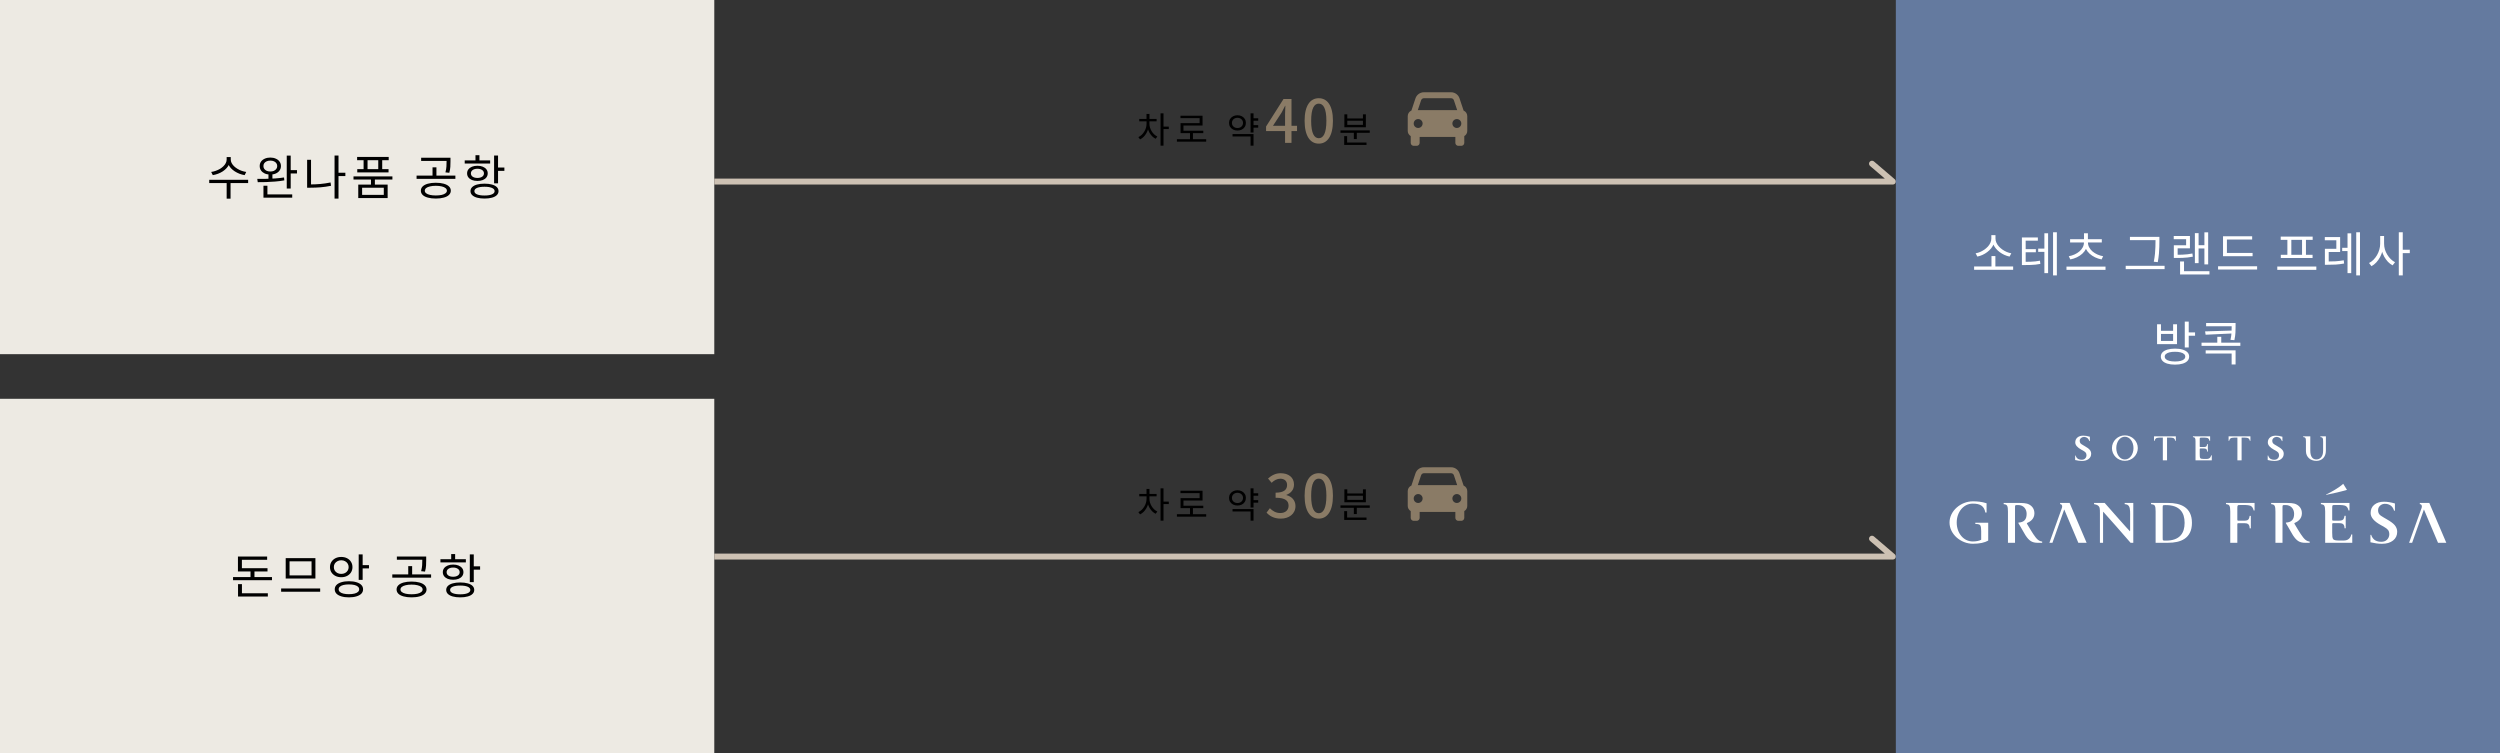 <svg width="840" height="253" viewBox="0 0 840 253" fill="none" xmlns="http://www.w3.org/2000/svg">
<rect x="0" y="0" width="840" height="253" fill="#333333" stroke="none"/>
<rect width="240" height="119" fill="#EDEAE3"/>
<path d="M76.156 52.78H77.324V53.596C77.324 54.151 77.217 54.673 77.004 55.164C76.791 55.644 76.497 56.087 76.124 56.492C75.761 56.897 75.335 57.26 74.844 57.58C74.353 57.9 73.82 58.167 73.244 58.38C72.679 58.593 72.097 58.748 71.5 58.844L70.956 57.772C71.489 57.697 72.007 57.569 72.508 57.388C73.02 57.207 73.495 56.988 73.932 56.732C74.369 56.465 74.753 56.167 75.084 55.836C75.425 55.505 75.687 55.153 75.868 54.78C76.06 54.396 76.156 54.001 76.156 53.596V52.78ZM76.38 52.78H77.532V53.596C77.532 54.001 77.628 54.391 77.82 54.764C78.012 55.137 78.273 55.489 78.604 55.82C78.945 56.151 79.335 56.449 79.772 56.716C80.209 56.983 80.679 57.207 81.18 57.388C81.692 57.569 82.209 57.697 82.732 57.772L82.204 58.844C81.607 58.748 81.025 58.593 80.46 58.38C79.895 58.156 79.361 57.884 78.86 57.564C78.369 57.244 77.937 56.881 77.564 56.476C77.201 56.071 76.913 55.628 76.7 55.148C76.487 54.657 76.38 54.14 76.38 53.596V52.78ZM76.156 61.244H77.468V66.748H76.156V61.244ZM70.3 60.412H83.372V61.516H70.3V60.412ZM90.203 58.284H91.531V60.476H90.203V58.284ZM90.827 52.94C91.52 52.94 92.133 53.063 92.667 53.308C93.211 53.543 93.632 53.873 93.931 54.3C94.24 54.727 94.395 55.223 94.395 55.788C94.395 56.353 94.24 56.855 93.931 57.292C93.632 57.719 93.211 58.055 92.667 58.3C92.133 58.535 91.52 58.652 90.827 58.652C90.133 58.652 89.515 58.535 88.971 58.3C88.437 58.055 88.016 57.719 87.707 57.292C87.408 56.855 87.259 56.353 87.259 55.788C87.259 55.223 87.408 54.727 87.707 54.3C88.016 53.873 88.437 53.543 88.971 53.308C89.515 53.063 90.133 52.94 90.827 52.94ZM90.827 53.964C90.379 53.964 89.979 54.039 89.627 54.188C89.275 54.337 88.997 54.551 88.795 54.828C88.603 55.105 88.507 55.425 88.507 55.788C88.507 56.151 88.603 56.471 88.795 56.748C88.997 57.025 89.275 57.244 89.627 57.404C89.979 57.553 90.379 57.628 90.827 57.628C91.285 57.628 91.685 57.553 92.027 57.404C92.379 57.244 92.651 57.025 92.843 56.748C93.045 56.471 93.147 56.151 93.147 55.788C93.147 55.425 93.045 55.105 92.843 54.828C92.651 54.551 92.379 54.337 92.027 54.188C91.685 54.039 91.285 53.964 90.827 53.964ZM96.347 52.284H97.675V63.356H96.347V52.284ZM97.115 57.164H99.787V58.284H97.115V57.164ZM88.523 65.324H98.187V66.412H88.523V65.324ZM88.523 62.412H89.851V65.804H88.523V62.412ZM86.603 61.212L86.443 60.108C87.285 60.108 88.213 60.103 89.227 60.092C90.251 60.071 91.296 60.028 92.363 59.964C93.429 59.889 94.453 59.777 95.435 59.628L95.531 60.604C94.528 60.785 93.493 60.919 92.427 61.004C91.371 61.089 90.341 61.148 89.339 61.18C88.347 61.201 87.435 61.212 86.603 61.212ZM113.386 58.044H116.042V59.148H113.386V58.044ZM112.41 52.268H113.738V66.732H112.41V52.268ZM103.194 53.692H104.506V62.652H103.194V53.692ZM103.194 61.964H104.346C105.402 61.964 106.484 61.916 107.594 61.82C108.714 61.724 109.871 61.553 111.066 61.308L111.226 62.428C109.988 62.673 108.804 62.844 107.674 62.94C106.554 63.025 105.444 63.068 104.346 63.068H103.194V61.964ZM124.648 59.964H125.96V62.46H124.648V59.964ZM118.776 59.26H131.848V60.332H118.776V59.26ZM119.992 52.732H130.6V53.82H119.992V52.732ZM120.04 56.828H130.552V57.916H120.04V56.828ZM122.168 53.212H123.496V57.548H122.168V53.212ZM127.096 53.212H128.424V57.548H127.096V53.212ZM120.376 62.028H130.248V66.556H120.376V62.028ZM128.952 63.084H121.672V65.468H128.952V63.084ZM146.433 61.404C147.468 61.404 148.358 61.511 149.105 61.724C149.862 61.937 150.444 62.241 150.849 62.636C151.265 63.031 151.473 63.511 151.473 64.076C151.473 64.62 151.265 65.095 150.849 65.5C150.444 65.895 149.862 66.193 149.105 66.396C148.358 66.609 147.468 66.716 146.433 66.716C145.409 66.716 144.518 66.609 143.761 66.396C143.004 66.193 142.422 65.895 142.017 65.5C141.612 65.095 141.409 64.62 141.409 64.076C141.409 63.511 141.612 63.031 142.017 62.636C142.422 62.241 143.004 61.937 143.761 61.724C144.518 61.511 145.409 61.404 146.433 61.404ZM146.433 62.428C145.676 62.428 145.02 62.497 144.465 62.636C143.91 62.764 143.478 62.951 143.169 63.196C142.87 63.441 142.721 63.735 142.721 64.076C142.721 64.396 142.87 64.679 143.169 64.924C143.478 65.169 143.91 65.356 144.465 65.484C145.02 65.612 145.676 65.676 146.433 65.676C147.201 65.676 147.862 65.612 148.417 65.484C148.972 65.356 149.398 65.169 149.697 64.924C150.006 64.679 150.161 64.396 150.161 64.076C150.161 63.735 150.006 63.441 149.697 63.196C149.398 62.951 148.972 62.764 148.417 62.636C147.862 62.497 147.201 62.428 146.433 62.428ZM141.505 53.004H150.817V54.076H141.505V53.004ZM139.969 59.004H153.009V60.092H139.969V59.004ZM145.329 56.22H146.641V59.324H145.329V56.22ZM150.049 53.004H151.361V54.22C151.361 54.807 151.345 55.409 151.313 56.028C151.281 56.636 151.164 57.313 150.961 58.06L149.665 57.916C149.857 57.169 149.969 56.508 150.001 55.932C150.033 55.356 150.049 54.785 150.049 54.22V53.004ZM166.016 52.268H167.344V61.596H166.016V52.268ZM166.976 56.284H169.472V57.404H166.976V56.284ZM162.8 61.708C163.771 61.708 164.608 61.809 165.312 62.012C166.016 62.204 166.555 62.487 166.928 62.86C167.312 63.233 167.504 63.687 167.504 64.22C167.504 64.743 167.312 65.191 166.928 65.564C166.555 65.937 166.016 66.22 165.312 66.412C164.608 66.615 163.771 66.716 162.8 66.716C161.819 66.716 160.976 66.615 160.272 66.412C159.579 66.22 159.04 65.937 158.656 65.564C158.272 65.191 158.08 64.743 158.08 64.22C158.08 63.687 158.272 63.233 158.656 62.86C159.04 62.487 159.579 62.204 160.272 62.012C160.976 61.809 161.819 61.708 162.8 61.708ZM162.8 62.748C161.733 62.748 160.896 62.876 160.288 63.132C159.691 63.388 159.392 63.751 159.392 64.22C159.392 64.689 159.691 65.052 160.288 65.308C160.896 65.564 161.733 65.692 162.8 65.692C163.856 65.692 164.683 65.564 165.28 65.308C165.888 65.052 166.192 64.689 166.192 64.22C166.192 63.751 165.888 63.388 165.28 63.132C164.683 62.876 163.856 62.748 162.8 62.748ZM156.144 53.9H164.688V54.956H156.144V53.9ZM160.416 55.692C161.109 55.692 161.712 55.799 162.224 56.012C162.747 56.225 163.152 56.524 163.44 56.908C163.728 57.281 163.872 57.729 163.872 58.252C163.872 58.764 163.728 59.212 163.44 59.596C163.152 59.98 162.747 60.279 162.224 60.492C161.712 60.695 161.109 60.796 160.416 60.796C159.723 60.796 159.115 60.695 158.592 60.492C158.08 60.279 157.675 59.98 157.376 59.596C157.088 59.212 156.944 58.764 156.944 58.252C156.944 57.729 157.088 57.281 157.376 56.908C157.675 56.524 158.08 56.225 158.592 56.012C159.115 55.799 159.723 55.692 160.416 55.692ZM160.416 56.7C159.755 56.7 159.221 56.844 158.816 57.132C158.421 57.409 158.224 57.783 158.224 58.252C158.224 58.721 158.421 59.095 158.816 59.372C159.221 59.649 159.755 59.788 160.416 59.788C161.067 59.788 161.595 59.649 162 59.372C162.405 59.095 162.608 58.721 162.608 58.252C162.608 57.783 162.405 57.409 162 57.132C161.595 56.844 161.067 56.7 160.416 56.7ZM159.76 52.156H161.088V54.492H159.76V52.156Z" fill="black"/>
<rect width="240" height="119" transform="translate(0 134)" fill="#EDEAE3"/>
<path d="M78.3 193.884H91.388V194.956H78.3V193.884ZM84.172 191.516H85.5V194.444H84.172V191.516ZM79.948 190.924H89.884V192.012H79.948V190.924ZM79.948 187.004H89.756V188.092H81.276V191.372H79.948V187.004ZM79.98 199.34H89.996V200.428H79.98V199.34ZM79.98 196.268H81.292V199.692H79.98V196.268ZM94.459 197.724H107.579V198.828H94.459V197.724ZM95.995 187.532H105.979V194.396H95.995V187.532ZM104.683 188.604H97.291V193.34H104.683V188.604ZM114.65 187.132C115.386 187.132 116.036 187.276 116.602 187.564C117.167 187.852 117.61 188.252 117.93 188.764C118.26 189.276 118.426 189.868 118.426 190.54C118.426 191.223 118.26 191.82 117.93 192.332C117.61 192.833 117.167 193.228 116.602 193.516C116.036 193.804 115.386 193.948 114.65 193.948C113.935 193.948 113.29 193.804 112.714 193.516C112.148 193.228 111.7 192.833 111.37 192.332C111.039 191.82 110.874 191.223 110.874 190.54C110.874 189.868 111.039 189.276 111.37 188.764C111.7 188.252 112.148 187.852 112.714 187.564C113.29 187.276 113.935 187.132 114.65 187.132ZM114.65 188.252C114.18 188.252 113.759 188.353 113.386 188.556C113.012 188.748 112.714 189.015 112.49 189.356C112.276 189.697 112.17 190.092 112.17 190.54C112.17 190.999 112.276 191.399 112.49 191.74C112.714 192.081 113.012 192.348 113.386 192.54C113.759 192.732 114.18 192.828 114.65 192.828C115.13 192.828 115.556 192.732 115.93 192.54C116.303 192.348 116.596 192.081 116.81 191.74C117.034 191.399 117.146 190.999 117.146 190.54C117.146 190.092 117.034 189.697 116.81 189.356C116.596 189.015 116.303 188.748 115.93 188.556C115.556 188.353 115.13 188.252 114.65 188.252ZM120.522 186.268H121.85V194.844H120.522V186.268ZM121.482 189.884H123.978V190.988H121.482V189.884ZM117.242 195.292C118.212 195.292 119.055 195.404 119.77 195.628C120.484 195.841 121.034 196.151 121.418 196.556C121.802 196.951 121.994 197.436 121.994 198.012C121.994 198.577 121.802 199.063 121.418 199.468C121.034 199.863 120.484 200.167 119.77 200.38C119.055 200.604 118.212 200.716 117.242 200.716C116.26 200.716 115.412 200.604 114.698 200.38C113.983 200.167 113.434 199.863 113.05 199.468C112.666 199.063 112.474 198.577 112.474 198.012C112.474 197.436 112.666 196.951 113.05 196.556C113.434 196.151 113.983 195.841 114.698 195.628C115.412 195.404 116.26 195.292 117.242 195.292ZM117.242 196.364C116.527 196.364 115.908 196.428 115.386 196.556C114.874 196.684 114.479 196.871 114.202 197.116C113.924 197.361 113.786 197.66 113.786 198.012C113.786 198.353 113.924 198.647 114.202 198.892C114.479 199.137 114.874 199.324 115.386 199.452C115.908 199.58 116.527 199.644 117.242 199.644C117.956 199.644 118.57 199.58 119.082 199.452C119.594 199.324 119.988 199.137 120.266 198.892C120.543 198.647 120.682 198.353 120.682 198.012C120.682 197.66 120.543 197.361 120.266 197.116C119.988 196.871 119.594 196.684 119.082 196.556C118.57 196.428 117.956 196.364 117.242 196.364ZM138.274 195.404C139.309 195.404 140.2 195.511 140.946 195.724C141.704 195.937 142.285 196.241 142.69 196.636C143.106 197.031 143.314 197.511 143.314 198.076C143.314 198.62 143.106 199.095 142.69 199.5C142.285 199.895 141.704 200.193 140.946 200.396C140.2 200.609 139.309 200.716 138.274 200.716C137.25 200.716 136.36 200.609 135.602 200.396C134.845 200.193 134.264 199.895 133.858 199.5C133.453 199.095 133.25 198.62 133.25 198.076C133.25 197.511 133.453 197.031 133.858 196.636C134.264 196.241 134.845 195.937 135.602 195.724C136.36 195.511 137.25 195.404 138.274 195.404ZM138.274 196.428C137.517 196.428 136.861 196.497 136.306 196.636C135.752 196.764 135.32 196.951 135.01 197.196C134.712 197.441 134.562 197.735 134.562 198.076C134.562 198.396 134.712 198.679 135.01 198.924C135.32 199.169 135.752 199.356 136.306 199.484C136.861 199.612 137.517 199.676 138.274 199.676C139.042 199.676 139.704 199.612 140.258 199.484C140.813 199.356 141.24 199.169 141.538 198.924C141.848 198.679 142.002 198.396 142.002 198.076C142.002 197.735 141.848 197.441 141.538 197.196C141.24 196.951 140.813 196.764 140.258 196.636C139.704 196.497 139.042 196.428 138.274 196.428ZM133.346 187.004H142.658V188.076H133.346V187.004ZM131.81 193.004H144.85V194.092H131.81V193.004ZM137.17 190.22H138.482V193.324H137.17V190.22ZM141.89 187.004H143.202V188.22C143.202 188.807 143.186 189.409 143.154 190.028C143.122 190.636 143.005 191.313 142.802 192.06L141.506 191.916C141.698 191.169 141.81 190.508 141.842 189.932C141.874 189.356 141.89 188.785 141.89 188.22V187.004ZM157.857 186.268H159.185V195.596H157.857V186.268ZM158.817 190.284H161.313V191.404H158.817V190.284ZM154.641 195.708C155.612 195.708 156.449 195.809 157.153 196.012C157.857 196.204 158.396 196.487 158.769 196.86C159.153 197.233 159.345 197.687 159.345 198.22C159.345 198.743 159.153 199.191 158.769 199.564C158.396 199.937 157.857 200.22 157.153 200.412C156.449 200.615 155.612 200.716 154.641 200.716C153.66 200.716 152.817 200.615 152.113 200.412C151.42 200.22 150.881 199.937 150.497 199.564C150.113 199.191 149.921 198.743 149.921 198.22C149.921 197.687 150.113 197.233 150.497 196.86C150.881 196.487 151.42 196.204 152.113 196.012C152.817 195.809 153.66 195.708 154.641 195.708ZM154.641 196.748C153.574 196.748 152.737 196.876 152.129 197.132C151.532 197.388 151.233 197.751 151.233 198.22C151.233 198.689 151.532 199.052 152.129 199.308C152.737 199.564 153.574 199.692 154.641 199.692C155.697 199.692 156.524 199.564 157.121 199.308C157.729 199.052 158.033 198.689 158.033 198.22C158.033 197.751 157.729 197.388 157.121 197.132C156.524 196.876 155.697 196.748 154.641 196.748ZM147.985 187.9H156.529V188.956H147.985V187.9ZM152.257 189.692C152.95 189.692 153.553 189.799 154.065 190.012C154.588 190.225 154.993 190.524 155.281 190.908C155.569 191.281 155.713 191.729 155.713 192.252C155.713 192.764 155.569 193.212 155.281 193.596C154.993 193.98 154.588 194.279 154.065 194.492C153.553 194.695 152.95 194.796 152.257 194.796C151.564 194.796 150.956 194.695 150.433 194.492C149.921 194.279 149.516 193.98 149.217 193.596C148.929 193.212 148.785 192.764 148.785 192.252C148.785 191.729 148.929 191.281 149.217 190.908C149.516 190.524 149.921 190.225 150.433 190.012C150.956 189.799 151.564 189.692 152.257 189.692ZM152.257 190.7C151.596 190.7 151.062 190.844 150.657 191.132C150.262 191.409 150.065 191.783 150.065 192.252C150.065 192.721 150.262 193.095 150.657 193.372C151.062 193.649 151.596 193.788 152.257 193.788C152.908 193.788 153.436 193.649 153.841 193.372C154.246 193.095 154.449 192.721 154.449 192.252C154.449 191.783 154.246 191.409 153.841 191.132C153.436 190.844 152.908 190.7 152.257 190.7ZM151.601 186.156H152.929V188.492H151.601V186.156Z" fill="black"/>
<path d="M385.24 40.656H386.032V41.592C386.032 42.16 385.956 42.716 385.804 43.26C385.66 43.796 385.452 44.296 385.18 44.76C384.916 45.224 384.604 45.636 384.244 45.996C383.884 46.348 383.488 46.628 383.056 46.836L382.492 46.068C382.892 45.876 383.26 45.624 383.596 45.312C383.932 45 384.22 44.644 384.46 44.244C384.708 43.844 384.9 43.42 385.036 42.972C385.172 42.516 385.24 42.056 385.24 41.592V40.656ZM385.432 40.656H386.212V41.592C386.212 42.024 386.276 42.456 386.404 42.888C386.54 43.312 386.724 43.716 386.956 44.1C387.188 44.476 387.464 44.82 387.784 45.132C388.112 45.436 388.472 45.684 388.864 45.876L388.3 46.632C387.876 46.424 387.488 46.148 387.136 45.804C386.792 45.452 386.492 45.056 386.236 44.616C385.98 44.168 385.78 43.688 385.636 43.176C385.5 42.656 385.432 42.128 385.432 41.592V40.656ZM382.792 39.96H388.624V40.764H382.792V39.96ZM385.228 38.28H386.224V40.404H385.228V38.28ZM389.944 38.076H390.94V48.936H389.944V38.076ZM390.712 42.528H392.716V43.368H390.712V42.528ZM395.439 46.764H405.279V47.592H395.439V46.764ZM399.843 44.448H400.827V47.112H399.843V44.448ZM396.639 38.88H404.055V42.168H397.647V44.34H396.663V41.376H403.071V39.696H396.639V38.88ZM396.663 43.92H404.307V44.736H396.663V43.92ZM420.886 39.732H422.758V40.56H420.886V39.732ZM420.886 42.048H422.758V42.888H420.886V42.048ZM420.19 38.076H421.186V44.52H420.19V38.076ZM414.13 45.036H421.186V48.936H420.19V45.852H414.13V45.036ZM415.786 38.724C416.338 38.724 416.826 38.836 417.25 39.06C417.674 39.276 418.006 39.576 418.246 39.96C418.494 40.344 418.618 40.788 418.618 41.292C418.618 41.804 418.494 42.252 418.246 42.636C418.006 43.02 417.674 43.32 417.25 43.536C416.826 43.752 416.338 43.86 415.786 43.86C415.25 43.86 414.766 43.752 414.334 43.536C413.91 43.32 413.574 43.02 413.326 42.636C413.078 42.252 412.954 41.804 412.954 41.292C412.954 40.788 413.078 40.344 413.326 39.96C413.574 39.576 413.91 39.276 414.334 39.06C414.766 38.836 415.25 38.724 415.786 38.724ZM415.786 39.576C415.434 39.576 415.118 39.648 414.838 39.792C414.558 39.936 414.334 40.14 414.166 40.404C414.006 40.66 413.926 40.956 413.926 41.292C413.926 41.636 414.006 41.94 414.166 42.204C414.334 42.46 414.558 42.66 414.838 42.804C415.118 42.948 415.434 43.02 415.786 43.02C416.146 43.02 416.466 42.948 416.746 42.804C417.026 42.66 417.246 42.46 417.406 42.204C417.574 41.94 417.658 41.636 417.658 41.292C417.658 40.956 417.574 40.66 417.406 40.404C417.246 40.14 417.026 39.936 416.746 39.792C416.466 39.648 416.146 39.576 415.786 39.576ZM450.401 43.812H460.241V44.616H450.401V43.812ZM454.889 44.22H455.885V46.716H454.889V44.22ZM451.649 47.88H459.149V48.696H451.649V47.88ZM451.649 45.744H452.633V48.18H451.649V45.744ZM451.709 38.424H452.693V39.804H457.949V38.424H458.933V42.768H451.709V38.424ZM452.693 40.572V41.964H457.949V40.572H452.693Z" fill="black"/>
<path d="M427.721 42.26H431.781V38.4C431.781 37.6 431.841 36.36 431.881 35.54H431.801C431.441 36.3 431.041 37.06 430.621 37.82L427.721 42.26ZM431.781 48V44.04H425.401V42.5L431.261 33.26H433.941V42.26H435.801V44.04H433.941V48H431.781ZM443.107 48.26C440.227 48.26 438.347 45.7 438.347 40.58C438.347 35.48 440.227 33 443.107 33C445.987 33 447.867 35.5 447.867 40.58C447.867 45.7 445.987 48.26 443.107 48.26ZM443.107 46.44C444.607 46.44 445.667 44.84 445.667 40.58C445.667 36.36 444.607 34.82 443.107 34.82C441.607 34.82 440.547 36.36 440.547 40.58C440.547 44.84 441.607 46.44 443.107 46.44Z" fill="#8A7B66"/>
<path d="M491.772 37.155L490.404 33.051C490.206 32.453 489.824 31.934 489.313 31.566C488.802 31.197 488.189 30.999 487.559 31H478.441C477.811 30.999 477.198 31.197 476.687 31.566C476.176 31.934 475.794 32.453 475.596 33.051L474.228 37.155C473.864 37.307 473.554 37.564 473.335 37.892C473.117 38.22 473 38.606 473 39V44C473 44.738 473.404 45.376 474 45.723V48C474 48.265 474.105 48.52 474.293 48.707C474.48 48.895 474.735 49 475 49H476C476.265 49 476.52 48.895 476.707 48.707C476.895 48.52 477 48.265 477 48V46H489V48C489 48.265 489.105 48.52 489.293 48.707C489.48 48.895 489.735 49 490 49H491C491.265 49 491.52 48.895 491.707 48.707C491.895 48.52 492 48.265 492 48V45.723C492.303 45.549 492.556 45.298 492.731 44.996C492.907 44.693 492.999 44.35 493 44V39C493 38.606 492.883 38.22 492.665 37.892C492.446 37.564 492.136 37.307 491.772 37.155ZM478.441 33H487.558C487.989 33 488.371 33.274 488.507 33.684L489.613 37H476.387L477.492 33.684C477.558 33.485 477.686 33.312 477.856 33.189C478.026 33.066 478.231 33 478.441 33ZM476.5 43C476.303 43 476.108 42.961 475.926 42.886C475.744 42.81 475.578 42.7 475.439 42.56C475.3 42.421 475.189 42.255 475.114 42.073C475.039 41.891 475 41.696 475 41.499C475 41.302 475.039 41.107 475.114 40.925C475.19 40.743 475.3 40.577 475.44 40.438C475.579 40.299 475.745 40.188 475.927 40.113C476.109 40.038 476.304 39.999 476.501 39.999C476.899 39.999 477.281 40.157 477.562 40.439C477.843 40.72 478.001 41.102 478.001 41.5C478.001 41.898 477.843 42.28 477.561 42.561C477.28 42.842 476.898 43 476.5 43ZM489.5 43C489.303 43 489.108 42.961 488.926 42.886C488.744 42.81 488.578 42.7 488.439 42.56C488.3 42.421 488.189 42.255 488.114 42.073C488.039 41.891 488 41.696 488 41.499C488 41.302 488.039 41.107 488.114 40.925C488.19 40.743 488.3 40.577 488.44 40.438C488.579 40.299 488.745 40.188 488.927 40.113C489.109 40.038 489.304 39.999 489.501 39.999C489.899 39.999 490.281 40.157 490.562 40.439C490.843 40.72 491.001 41.102 491.001 41.5C491.001 41.898 490.843 42.28 490.561 42.561C490.28 42.842 489.898 43 489.5 43Z" fill="#8A7B66"/>
<path d="M241 60H240V62H241V60ZM636 61V62C636.419 62 636.793 61.739 636.938 61.347C637.083 60.954 636.968 60.513 636.65 60.24L636 61ZM629.641 54.24C629.222 53.881 628.591 53.93 628.231 54.35C627.872 54.769 627.921 55.401 628.341 55.76L629.641 54.24ZM241 62H636V60H241V62ZM636.65 60.24L629.641 54.24L628.341 55.76L635.35 61.76L636.65 60.24Z" fill="#CDC1B3"/>
<path d="M385.24 166.656H386.032V167.592C386.032 168.16 385.956 168.716 385.804 169.26C385.66 169.796 385.452 170.296 385.18 170.76C384.916 171.224 384.604 171.636 384.244 171.996C383.884 172.348 383.488 172.628 383.056 172.836L382.492 172.068C382.892 171.876 383.26 171.624 383.596 171.312C383.932 171 384.22 170.644 384.46 170.244C384.708 169.844 384.9 169.42 385.036 168.972C385.172 168.516 385.24 168.056 385.24 167.592V166.656ZM385.432 166.656H386.212V167.592C386.212 168.024 386.276 168.456 386.404 168.888C386.54 169.312 386.724 169.716 386.956 170.1C387.188 170.476 387.464 170.82 387.784 171.132C388.112 171.436 388.472 171.684 388.864 171.876L388.3 172.632C387.876 172.424 387.488 172.148 387.136 171.804C386.792 171.452 386.492 171.056 386.236 170.616C385.98 170.168 385.78 169.688 385.636 169.176C385.5 168.656 385.432 168.128 385.432 167.592V166.656ZM382.792 165.96H388.624V166.764H382.792V165.96ZM385.228 164.28H386.224V166.404H385.228V164.28ZM389.944 164.076H390.94V174.936H389.944V164.076ZM390.712 168.528H392.716V169.368H390.712V168.528ZM395.439 172.764H405.279V173.592H395.439V172.764ZM399.843 170.448H400.827V173.112H399.843V170.448ZM396.639 164.88H404.055V168.168H397.647V170.34H396.663V167.376H403.071V165.696H396.639V164.88ZM396.663 169.92H404.307V170.736H396.663V169.92ZM420.886 165.732H422.758V166.56H420.886V165.732ZM420.886 168.048H422.758V168.888H420.886V168.048ZM420.19 164.076H421.186V170.52H420.19V164.076ZM414.13 171.036H421.186V174.936H420.19V171.852H414.13V171.036ZM415.786 164.724C416.338 164.724 416.826 164.836 417.25 165.06C417.674 165.276 418.006 165.576 418.246 165.96C418.494 166.344 418.618 166.788 418.618 167.292C418.618 167.804 418.494 168.252 418.246 168.636C418.006 169.02 417.674 169.32 417.25 169.536C416.826 169.752 416.338 169.86 415.786 169.86C415.25 169.86 414.766 169.752 414.334 169.536C413.91 169.32 413.574 169.02 413.326 168.636C413.078 168.252 412.954 167.804 412.954 167.292C412.954 166.788 413.078 166.344 413.326 165.96C413.574 165.576 413.91 165.276 414.334 165.06C414.766 164.836 415.25 164.724 415.786 164.724ZM415.786 165.576C415.434 165.576 415.118 165.648 414.838 165.792C414.558 165.936 414.334 166.14 414.166 166.404C414.006 166.66 413.926 166.956 413.926 167.292C413.926 167.636 414.006 167.94 414.166 168.204C414.334 168.46 414.558 168.66 414.838 168.804C415.118 168.948 415.434 169.02 415.786 169.02C416.146 169.02 416.466 168.948 416.746 168.804C417.026 168.66 417.246 168.46 417.406 168.204C417.574 167.94 417.658 167.636 417.658 167.292C417.658 166.956 417.574 166.66 417.406 166.404C417.246 166.14 417.026 165.936 416.746 165.792C416.466 165.648 416.146 165.576 415.786 165.576ZM450.401 169.812H460.241V170.616H450.401V169.812ZM454.889 170.22H455.885V172.716H454.889V170.22ZM451.649 173.88H459.149V174.696H451.649V173.88ZM451.649 171.744H452.633V174.18H451.649V171.744ZM451.709 164.424H452.693V165.804H457.949V164.424H458.933V168.768H451.709V164.424ZM452.693 166.572V167.964H457.949V166.572H452.693Z" fill="black"/>
<path d="M430.361 174.26C428.041 174.26 426.541 173.34 425.561 172.24L426.681 170.76C427.541 171.64 428.641 172.38 430.161 172.38C431.821 172.38 432.961 171.46 432.961 169.92C432.961 168.3 431.921 167.24 428.601 167.24V165.54C431.501 165.54 432.461 164.44 432.461 162.96C432.461 161.66 431.601 160.86 430.201 160.84C429.061 160.86 428.101 161.4 427.261 162.22L426.061 160.78C427.221 159.74 428.581 159 430.281 159C432.921 159 434.781 160.38 434.781 162.8C434.781 164.5 433.801 165.68 432.241 166.26V166.36C433.941 166.78 435.281 168.06 435.281 170.04C435.281 172.7 433.061 174.26 430.361 174.26ZM443.107 174.26C440.227 174.26 438.347 171.7 438.347 166.58C438.347 161.48 440.227 159 443.107 159C445.987 159 447.867 161.5 447.867 166.58C447.867 171.7 445.987 174.26 443.107 174.26ZM443.107 172.44C444.607 172.44 445.667 170.84 445.667 166.58C445.667 162.36 444.607 160.82 443.107 160.82C441.607 160.82 440.547 162.36 440.547 166.58C440.547 170.84 441.607 172.44 443.107 172.44Z" fill="#8A7B66"/>
<path d="M491.772 163.155L490.404 159.051C490.206 158.453 489.824 157.934 489.313 157.566C488.802 157.197 488.189 156.999 487.559 157H478.441C477.811 156.999 477.198 157.197 476.687 157.566C476.176 157.934 475.794 158.453 475.596 159.051L474.228 163.155C473.864 163.307 473.554 163.564 473.335 163.892C473.117 164.22 473 164.606 473 165V170C473 170.738 473.404 171.376 474 171.723V174C474 174.265 474.105 174.52 474.293 174.707C474.48 174.895 474.735 175 475 175H476C476.265 175 476.52 174.895 476.707 174.707C476.895 174.52 477 174.265 477 174V172H489V174C489 174.265 489.105 174.52 489.293 174.707C489.48 174.895 489.735 175 490 175H491C491.265 175 491.52 174.895 491.707 174.707C491.895 174.52 492 174.265 492 174V171.723C492.303 171.549 492.556 171.298 492.731 170.996C492.907 170.693 492.999 170.35 493 170V165C493 164.606 492.883 164.22 492.665 163.892C492.446 163.564 492.136 163.307 491.772 163.155ZM478.441 159H487.558C487.989 159 488.371 159.274 488.507 159.684L489.613 163H476.387L477.492 159.684C477.558 159.485 477.686 159.312 477.856 159.189C478.026 159.066 478.231 159 478.441 159ZM476.5 169C476.303 169 476.108 168.961 475.926 168.886C475.744 168.81 475.578 168.7 475.439 168.56C475.3 168.421 475.189 168.255 475.114 168.073C475.039 167.891 475 167.696 475 167.499C475 167.302 475.039 167.107 475.114 166.925C475.19 166.743 475.3 166.577 475.44 166.438C475.579 166.299 475.745 166.188 475.927 166.113C476.109 166.038 476.304 165.999 476.501 165.999C476.899 165.999 477.281 166.157 477.562 166.439C477.843 166.72 478.001 167.102 478.001 167.5C478.001 167.898 477.843 168.28 477.561 168.561C477.28 168.842 476.898 169 476.5 169ZM489.5 169C489.303 169 489.108 168.961 488.926 168.886C488.744 168.81 488.578 168.7 488.439 168.56C488.3 168.421 488.189 168.255 488.114 168.073C488.039 167.891 488 167.696 488 167.499C488 167.302 488.039 167.107 488.114 166.925C488.19 166.743 488.3 166.577 488.44 166.438C488.579 166.299 488.745 166.188 488.927 166.113C489.109 166.038 489.304 165.999 489.501 165.999C489.899 165.999 490.281 166.157 490.562 166.439C490.843 166.72 491.001 167.102 491.001 167.5C491.001 167.898 490.843 168.28 490.561 168.561C490.28 168.842 489.898 169 489.5 169Z" fill="#8A7B66"/>
<path d="M241 186H240V188H241V186ZM636 187V188C636.419 188 636.793 187.739 636.938 187.347C637.083 186.954 636.968 186.513 636.65 186.24L636 187ZM629.641 180.24C629.222 179.881 628.591 179.93 628.231 180.35C627.872 180.769 627.921 181.401 628.341 181.76L629.641 180.24ZM241 188H636V186H241V188ZM636.65 186.24L629.641 180.24L628.341 181.76L635.35 187.76L636.65 186.24Z" fill="#CDC1B3"/>
<rect width="203" height="253" transform="translate(637)" fill="#647A9F"/>
<path d="M663.298 89.539H676.418V90.659H663.298V89.539ZM669.138 86.035H670.45V89.907H669.138V86.035ZM669.09 79.011H670.258V80.131C670.258 80.76 670.146 81.352 669.922 81.907C669.709 82.451 669.41 82.963 669.026 83.443C668.642 83.912 668.2 84.333 667.698 84.707C667.208 85.08 666.68 85.395 666.114 85.651C665.549 85.907 664.973 86.093 664.386 86.211L663.81 85.107C664.322 85.021 664.829 84.872 665.33 84.659C665.842 84.435 666.322 84.168 666.77 83.859C667.218 83.539 667.618 83.187 667.97 82.803C668.322 82.408 668.594 81.987 668.786 81.539C668.989 81.08 669.09 80.611 669.09 80.131V79.011ZM669.33 79.011H670.482V80.131C670.482 80.621 670.584 81.091 670.786 81.539C670.989 81.987 671.266 82.408 671.618 82.803C671.97 83.187 672.37 83.539 672.818 83.859C673.277 84.179 673.757 84.445 674.258 84.659C674.77 84.872 675.282 85.021 675.794 85.107L675.218 86.211C674.632 86.093 674.056 85.907 673.49 85.651C672.925 85.395 672.392 85.08 671.89 84.707C671.389 84.333 670.946 83.912 670.562 83.443C670.178 82.963 669.874 82.445 669.65 81.891C669.437 81.336 669.33 80.749 669.33 80.131V79.011ZM684.833 83.539H687.553V84.627H684.833V83.539ZM679.361 87.971H680.273C681.02 87.971 681.681 87.96 682.257 87.939C682.833 87.917 683.372 87.88 683.873 87.827C684.385 87.773 684.903 87.693 685.425 87.587L685.553 88.675C685.009 88.781 684.476 88.861 683.953 88.915C683.431 88.968 682.876 89.005 682.289 89.027C681.703 89.048 681.031 89.059 680.273 89.059H679.361V87.971ZM679.361 79.795H684.721V80.867H680.625V88.339H679.361V79.795ZM680.241 83.715H684.049V84.755H680.241V83.715ZM689.825 78.051H691.105V92.531H689.825V78.051ZM686.913 78.387H688.161V91.779H686.913V78.387ZM694.336 89.571H707.456V90.675H694.336V89.571ZM700.208 81.123H701.392V81.443C701.392 82.211 701.237 82.915 700.928 83.555C700.619 84.184 700.197 84.744 699.664 85.235C699.141 85.715 698.533 86.12 697.84 86.451C697.147 86.781 696.411 87.021 695.632 87.171L695.104 86.099C695.797 85.971 696.448 85.768 697.056 85.491C697.675 85.213 698.219 84.872 698.688 84.467C699.168 84.061 699.541 83.603 699.808 83.091C700.075 82.579 700.208 82.029 700.208 81.443V81.123ZM700.384 81.123H701.552V81.443C701.552 82.029 701.685 82.579 701.952 83.091C702.219 83.603 702.587 84.061 703.056 84.467C703.536 84.872 704.08 85.213 704.688 85.491C705.307 85.768 705.963 85.971 706.656 86.099L706.128 87.171C705.349 87.021 704.613 86.781 703.92 86.451C703.237 86.12 702.629 85.715 702.096 85.235C701.563 84.744 701.141 84.184 700.832 83.555C700.533 82.915 700.384 82.211 700.384 81.443V81.123ZM695.552 80.371H706.208V81.459H695.552V80.371ZM700.224 78.387H701.536V80.755H700.224V78.387ZM715.657 79.587H724.969V80.675H715.657V79.587ZM714.233 89.315H727.305V90.419H714.233V89.315ZM724.249 79.587H725.561V81.043C725.561 81.651 725.55 82.301 725.529 82.995C725.518 83.677 725.475 84.435 725.401 85.267C725.326 86.099 725.198 87.037 725.017 88.083L723.673 87.939C723.865 86.957 723.998 86.056 724.073 85.235C724.158 84.413 724.206 83.656 724.217 82.963C724.238 82.269 724.249 81.629 724.249 81.043V79.587ZM740.68 78.067H741.944V88.835H740.68V78.067ZM738.344 82.387H741.08V83.475H738.344V82.387ZM737.48 78.339H738.728V88.419H737.48V78.339ZM732.504 91.123H742.376V92.211H732.504V91.123ZM732.504 87.859H733.832V91.507H732.504V87.859ZM730.408 85.603H731.352C732.034 85.603 732.664 85.592 733.24 85.571C733.826 85.549 734.397 85.507 734.952 85.443C735.506 85.379 736.072 85.288 736.648 85.171L736.792 86.243C736.184 86.36 735.597 86.451 735.032 86.515C734.466 86.579 733.885 86.621 733.288 86.643C732.69 86.664 732.045 86.675 731.352 86.675H730.408V85.603ZM730.376 79.299H735.816V83.443H731.688V86.163H730.408V82.419H734.536V80.371H730.376V79.299ZM746.934 84.995H756.87V86.083H746.934V84.995ZM745.27 89.459H758.39V90.563H745.27V89.459ZM746.934 79.395H756.726V80.483H748.246V85.475H746.934V79.395ZM765.167 89.555H778.287V90.675H765.167V89.555ZM766.319 79.507H777.055V80.595H766.319V79.507ZM766.351 85.603H777.023V86.691H766.351V85.603ZM768.559 80.499H769.887V85.731H768.559V80.499ZM773.487 80.499H774.799V85.731H773.487V80.499ZM781.166 87.859H782.126C783.001 87.859 783.865 87.837 784.718 87.795C785.582 87.741 786.51 87.629 787.502 87.459L787.614 88.547C786.601 88.728 785.657 88.845 784.782 88.899C783.918 88.941 783.033 88.963 782.126 88.963H781.166V87.859ZM781.134 79.651H786.286V84.675H782.446V88.323H781.166V83.603H785.006V80.739H781.134V79.651ZM791.694 78.051H792.958V92.531H791.694V78.051ZM786.974 83.251H789.326V84.355H786.974V83.251ZM788.766 78.403H790.014V91.763H788.766V78.403ZM799.741 79.299H800.829V81.891C800.829 82.691 800.727 83.475 800.525 84.243C800.333 85.011 800.055 85.731 799.693 86.403C799.33 87.075 798.903 87.672 798.413 88.195C797.922 88.717 797.389 89.133 796.813 89.443L795.997 88.371C796.53 88.104 797.021 87.747 797.469 87.299C797.927 86.84 798.327 86.317 798.669 85.731C799.01 85.144 799.271 84.525 799.453 83.875C799.645 83.213 799.741 82.552 799.741 81.891V79.299ZM799.981 79.299H801.053V81.891C801.053 82.531 801.143 83.165 801.325 83.795C801.517 84.424 801.783 85.016 802.125 85.571C802.466 86.125 802.855 86.621 803.293 87.059C803.741 87.496 804.221 87.843 804.733 88.099L803.917 89.155C803.351 88.867 802.829 88.472 802.349 87.971C801.879 87.469 801.463 86.899 801.101 86.259C800.749 85.608 800.471 84.915 800.269 84.179C800.077 83.432 799.981 82.669 799.981 81.891V79.299ZM805.997 78.051H807.325V92.531H805.997V78.051ZM807.021 83.907H809.693V85.043H807.021V83.907ZM730.805 117.139C731.787 117.139 732.629 117.245 733.333 117.459C734.048 117.672 734.597 117.976 734.981 118.371C735.365 118.765 735.557 119.245 735.557 119.811C735.557 120.376 735.365 120.861 734.981 121.267C734.597 121.672 734.048 121.981 733.333 122.195C732.629 122.408 731.787 122.515 730.805 122.515C729.824 122.515 728.976 122.408 728.261 122.195C727.547 121.981 726.997 121.672 726.613 121.267C726.229 120.861 726.037 120.376 726.037 119.811C726.037 119.245 726.229 118.765 726.613 118.371C726.997 117.976 727.547 117.672 728.261 117.459C728.976 117.245 729.824 117.139 730.805 117.139ZM730.805 118.195C730.091 118.195 729.472 118.259 728.949 118.387C728.437 118.515 728.043 118.701 727.765 118.947C727.488 119.181 727.349 119.469 727.349 119.811C727.349 120.163 727.488 120.461 727.765 120.707C728.043 120.952 728.437 121.139 728.949 121.267C729.472 121.395 730.091 121.459 730.805 121.459C731.52 121.459 732.133 121.395 732.645 121.267C733.157 121.139 733.552 120.952 733.829 120.707C734.107 120.461 734.245 120.163 734.245 119.811C734.245 119.469 734.107 119.181 733.829 118.947C733.552 118.701 733.157 118.515 732.645 118.387C732.133 118.259 731.52 118.195 730.805 118.195ZM734.085 108.051H735.413V116.739H734.085V108.051ZM735.045 111.683H737.541V112.803H735.045V111.683ZM724.773 108.963H726.085V111.139H730.165V108.963H731.477V115.635H724.773V108.963ZM726.085 112.195V114.563H730.165V112.195H726.085ZM741.252 108.531H750.564V109.619H741.252V108.531ZM739.716 115.139H752.756V116.211H739.716V115.139ZM745.012 113.155H746.34V115.875H745.012V113.155ZM749.844 108.531H751.156V109.715C751.156 110.344 751.14 111.027 751.108 111.763C751.076 112.499 750.959 113.341 750.756 114.291L749.444 114.195C749.647 113.256 749.764 112.429 749.796 111.715C749.828 111 749.844 110.333 749.844 109.715V108.531ZM741.108 117.715H751.156V122.467H749.828V118.787H741.108V117.715ZM750.212 111.059V112.035L741.092 112.467L740.9 111.347L750.212 111.059Z" fill="white"/>
<path d="M763.108 168.978V169.391C763.241 169.391 763.347 169.418 763.574 169.471C764.267 169.644 764.547 170.004 764.547 171.923V182.371H766.919V170.617C766.919 169.671 766.919 169.697 767.985 169.697C769.771 169.697 770.824 171.017 770.824 172.643C770.824 174.535 769.971 175.494 768.065 175.588V175.801C768.332 176.227 768.558 176.627 768.811 177.054C769.304 177.853 769.877 178.973 770.424 179.839C771.676 181.745 772.649 182.384 774.622 182.384C775.248 182.384 776.034 182.384 776.048 182.384V181.984C775.781 181.958 775.141 181.811 774.608 181.358C773.649 180.558 772.623 178.826 770.984 176.067C770.904 175.948 770.864 175.788 770.984 175.721C771.983 175.308 773.436 174.375 773.436 172.483C773.436 171.003 772.676 170.044 771.636 169.497C770.73 169.004 769.358 168.991 767.758 168.991H763.094L763.108 168.978ZM781.591 166.272C783.59 165.899 787.042 165.073 788.588 164.593C788.588 164.593 787.335 162.554 787.322 162.554C785.989 163.82 783.204 165.406 781.525 166.179C781.538 166.206 781.565 166.246 781.578 166.272H781.591ZM790.014 179.586C790.014 179.586 789.801 181.625 787.522 181.625C787.335 181.625 786.296 181.625 786.069 181.625C784.736 181.625 784.203 181.465 783.964 181.171C783.657 180.825 783.617 180.092 783.617 179.039V176.321C783.617 175.814 783.644 175.774 784.11 175.774H785.949C787.189 175.774 787.428 176.161 787.615 176.587C787.775 176.96 787.762 177.507 787.762 177.507H788.161V173.309H787.748C787.748 173.309 787.722 173.629 787.602 174.028C787.402 174.695 786.962 174.935 785.949 174.935H784.11C783.644 174.935 783.617 174.908 783.617 174.388V170.897C783.617 169.724 783.617 169.684 784.497 169.684H786.362C786.909 169.684 787.548 169.791 787.935 169.897C788.561 170.11 788.948 170.75 789.108 171.523H789.427V168.991H779.819V169.404L780.112 169.444C780.898 169.604 781.245 169.831 781.258 171.816V182.371H790.36V179.586H790.027H790.014ZM757.537 171.51V168.978H747.929V169.391L748.222 169.431C749.008 169.591 749.355 169.817 749.368 171.803V182.371H751.74V176.334C751.74 175.828 751.767 175.788 752.233 175.788H754.072C755.312 175.788 755.551 176.174 755.738 176.6C755.898 176.974 755.885 177.52 755.885 177.52H756.284V173.322H755.871C755.871 173.322 755.845 173.642 755.725 174.042C755.525 174.708 755.085 174.948 754.072 174.948H752.233C751.767 174.948 751.74 174.921 751.74 174.402V170.897C751.74 169.764 751.793 169.684 752.62 169.684H754.485C755.032 169.684 755.671 169.791 756.058 169.897C756.684 170.11 757.071 170.75 757.231 171.523H757.55L757.537 171.51ZM800.328 182.717C801.901 182.717 803.14 182.344 804.073 181.611C805.006 180.878 805.459 179.892 805.459 178.666C805.459 177.8 805.126 177.067 804.633 176.467C804.14 175.868 803.22 175.188 801.874 174.428L800.955 173.895C800.209 173.469 799.675 173.109 799.436 172.776C799.129 172.363 799.022 171.843 799.036 171.35C799.062 170.657 799.369 170.217 799.702 169.911C800.129 169.511 800.635 169.324 801.221 169.284C801.981 169.231 802.767 169.497 803.287 169.871C803.687 170.15 804.073 170.657 804.286 171.257L804.393 171.576H804.7V169.164C803.327 168.765 802.101 168.578 801.021 168.578C799.649 168.578 798.556 168.924 797.73 169.617C796.904 170.31 796.53 171.23 796.53 172.376C796.53 173.842 797.703 175.188 799.982 176.441L800.888 176.934C801.634 177.347 802.128 177.747 802.394 178.08C802.661 178.426 802.807 178.946 802.807 179.506C802.807 180.225 802.527 180.878 802.008 181.371C801.554 181.811 800.862 182.038 800.142 182.038C799.382 182.038 798.796 181.931 798.143 181.598C797.623 181.331 797.023 180.625 796.81 179.985L796.744 179.706H796.464V182.211C797.903 182.544 799.182 182.717 800.288 182.717H800.328ZM813.535 169.577C813.708 169.791 813.828 170.044 813.682 170.604L809.457 182.371H810.483L814.441 171.177L819.172 182.371H821.957L816.24 168.978H813.055V169.391C813.055 169.391 813.375 169.391 813.522 169.577H813.535ZM716.785 168.978V182.371H715.865C715.332 181.731 707.043 172.243 706.696 171.95C706.63 171.95 706.63 172.176 706.63 173.256V182.384H705.577V172.469C705.577 170.883 705.564 170.35 704.911 169.857C704.591 169.617 704.111 169.497 703.831 169.444L703.605 169.404V168.991H707.176C707.869 169.804 715.452 178.386 715.652 178.506C715.719 178.44 715.719 178.346 715.719 178.013V174.002C715.719 172.483 715.838 170.803 715.292 170.044C715.079 169.751 714.826 169.537 714.319 169.457L713.893 169.391V168.978H716.771H716.785ZM673.234 168.978V169.391C673.367 169.391 673.474 169.418 673.7 169.471C674.393 169.644 674.673 170.004 674.673 171.923V182.371H677.045V170.617C677.045 169.671 677.045 169.697 678.111 169.697C679.897 169.697 680.95 171.017 680.95 172.643C680.95 174.535 680.097 175.494 678.191 175.588V175.801C678.458 176.227 678.684 176.627 678.937 177.054C679.43 177.853 680.003 178.973 680.55 179.839C681.803 181.745 682.775 182.384 684.748 182.384C685.374 182.384 686.16 182.384 686.174 182.384V181.984C685.907 181.958 685.267 181.811 684.734 181.358C683.775 180.558 682.749 178.826 681.11 176.067C681.03 175.948 680.99 175.788 681.11 175.721C682.109 175.308 683.562 174.375 683.562 172.483C683.562 171.003 682.802 170.044 681.763 169.497C680.856 169.004 679.484 168.991 677.885 168.991H673.22L673.234 168.978ZM692.677 169.577C692.85 169.791 692.97 170.044 692.824 170.604L688.599 182.371H689.625L693.583 171.177L698.314 182.371H701.099L695.382 168.978H692.197V169.391C692.197 169.391 692.517 169.391 692.664 169.577H692.677ZM736.495 175.681C736.495 180.998 732.59 182.371 728.525 182.371H724.287V171.79C724.287 169.817 723.954 169.604 723.155 169.457L722.755 169.404V168.991H728.525C732.59 168.991 736.495 170.364 736.495 175.681ZM734.029 175.681C734.029 172.243 732.417 169.711 727.726 169.711C726.74 169.711 726.673 169.684 726.66 170.417C726.66 172.762 726.66 178.32 726.66 180.785C726.66 181.665 726.686 181.651 727.726 181.651C732.43 181.651 734.029 179.119 734.029 175.681ZM663.705 175.628V176.041C663.705 176.041 664.385 176.067 664.585 176.107C665.344 176.254 665.664 176.494 665.678 178.44V181.358C664.985 181.718 664.065 181.931 662.852 181.931C659.707 181.931 657.455 179.079 657.455 175.574C657.455 172.069 659.721 169.218 662.852 169.218C665.424 169.218 666.677 170.057 667.077 172.203H667.49V169.098C665.797 168.551 664.292 168.445 662.866 168.445C658.881 168.445 655.043 171.63 655.043 175.574C655.043 179.519 658.881 182.704 662.866 182.704C665.158 182.704 666.837 182.318 668.036 181.638V175.641H663.705V175.628ZM702.139 151.12C702.432 151.48 702.632 151.92 702.632 152.44C702.632 153.186 702.352 153.772 701.792 154.212C701.233 154.652 700.486 154.878 699.54 154.878C698.874 154.878 698.101 154.772 697.248 154.572V153.066H697.421L697.461 153.239C697.594 153.626 697.954 154.052 698.261 154.212C698.647 154.412 699.007 154.479 699.46 154.479C699.9 154.479 700.3 154.345 700.58 154.079C700.899 153.786 701.059 153.386 701.059 152.959C701.059 152.626 700.966 152.306 700.806 152.093C700.646 151.893 700.353 151.653 699.9 151.4L699.354 151.107C697.994 150.361 697.288 149.548 697.288 148.668C697.288 147.975 697.515 147.429 698.008 147.002C698.501 146.589 699.167 146.376 699.98 146.376C700.62 146.376 701.353 146.496 702.192 146.736V148.188H702.006L701.939 147.989C701.819 147.629 701.579 147.322 701.339 147.162C701.019 146.936 700.553 146.776 700.1 146.816C699.753 146.842 699.447 146.962 699.18 147.202C698.98 147.389 698.794 147.655 698.781 148.068C698.781 148.375 698.834 148.681 699.02 148.921C699.167 149.121 699.487 149.334 699.94 149.588L700.486 149.908C701.299 150.361 701.846 150.774 702.139 151.134V151.12ZM742.958 152.986H743.158V154.665H737.694V148.322C737.694 147.122 737.481 146.989 737.001 146.896L736.828 146.869V146.616H742.598C742.598 146.616 742.598 148.148 742.598 148.135H742.411C742.318 147.669 742.092 147.282 741.705 147.162C741.465 147.096 741.092 147.042 740.759 147.042H739.64C739.107 147.042 739.107 147.069 739.107 147.762V149.868C739.107 150.187 739.107 150.201 739.4 150.201H740.506C741.119 150.201 741.385 150.054 741.505 149.654C741.572 149.414 741.585 149.228 741.585 149.228H741.838V151.747H741.599C741.599 151.747 741.599 151.413 741.505 151.187C741.399 150.934 741.252 150.707 740.506 150.694H739.4C739.12 150.694 739.107 150.72 739.107 151.027V152.666C739.107 153.292 739.133 153.732 739.32 153.945C739.466 154.119 739.786 154.212 740.586 154.212C740.719 154.212 741.345 154.212 741.452 154.212C742.825 154.212 742.945 152.986 742.945 152.986H742.958ZM766.839 151.12C767.132 151.48 767.332 151.92 767.332 152.44C767.332 153.186 767.052 153.772 766.492 154.212C765.933 154.652 765.186 154.878 764.24 154.878C763.574 154.878 762.801 154.772 761.948 154.572V153.066H762.121L762.161 153.239C762.295 153.626 762.654 154.052 762.961 154.212C763.347 154.412 763.707 154.479 764.16 154.479C764.6 154.479 765 154.345 765.28 154.079C765.6 153.786 765.76 153.386 765.76 152.959C765.76 152.626 765.666 152.306 765.506 152.093C765.346 151.893 765.053 151.653 764.6 151.4L764.054 151.107C762.694 150.361 761.988 149.548 761.988 148.668C761.988 147.975 762.215 147.429 762.708 147.002C763.201 146.589 763.867 146.376 764.68 146.376C765.32 146.376 766.053 146.496 766.892 146.736V148.188H766.706L766.639 147.989C766.519 147.629 766.279 147.322 766.039 147.162C765.72 146.936 765.253 146.776 764.8 146.816C764.454 146.842 764.147 146.962 763.88 147.202C763.681 147.389 763.494 147.655 763.481 148.068C763.481 148.375 763.534 148.681 763.721 148.921C763.867 149.121 764.187 149.334 764.64 149.588L765.186 149.908C765.999 150.361 766.546 150.774 766.839 151.134V151.12ZM731.084 146.616C731.084 146.616 731.084 148.148 731.084 148.135H730.897C730.804 147.669 730.578 147.282 730.191 147.162C729.951 147.096 729.578 147.042 729.245 147.042H728.125C728.125 148.402 728.125 154.665 728.125 154.665H726.713V147.042H725.593C725.26 147.042 724.887 147.109 724.647 147.162C724.274 147.296 724.034 147.682 723.941 148.135H723.754V146.616H731.097H731.084ZM756.138 146.616C756.138 146.616 756.138 148.148 756.138 148.135H755.951C755.858 147.669 755.631 147.282 755.245 147.162C755.005 147.096 754.632 147.042 754.299 147.042H753.179C753.179 148.402 753.179 154.665 753.179 154.665H751.767V147.042H750.647C750.314 147.042 749.941 147.109 749.701 147.162C749.328 147.296 749.088 147.682 748.995 148.135H748.808V146.616H756.151H756.138ZM781.498 146.616V151.453C781.498 153.586 780.139 154.852 778.286 154.852C776.434 154.852 774.795 153.679 774.795 151.56V148.295C774.795 147.109 774.595 146.976 774.115 146.896L773.875 146.856V146.603H776.261V151.4C776.261 153.546 777.114 154.372 778.286 154.372C779.459 154.372 780.565 153.546 780.565 151.493V148.295C780.565 147.109 780.365 146.976 779.886 146.896L779.646 146.856V146.603H781.511L781.498 146.616ZM718.304 150.561C718.304 152.933 716.358 154.838 713.959 154.838C711.561 154.838 709.615 152.919 709.615 150.561C709.615 148.202 711.561 146.283 713.959 146.283C716.358 146.283 718.304 148.202 718.304 150.561ZM716.851 150.561C716.851 148.455 715.612 146.736 713.959 146.736C712.307 146.736 711.068 148.442 711.068 150.561C711.068 152.679 712.307 154.385 713.959 154.385C715.612 154.385 716.851 152.679 716.851 150.561Z" fill="white"/>
</svg>
